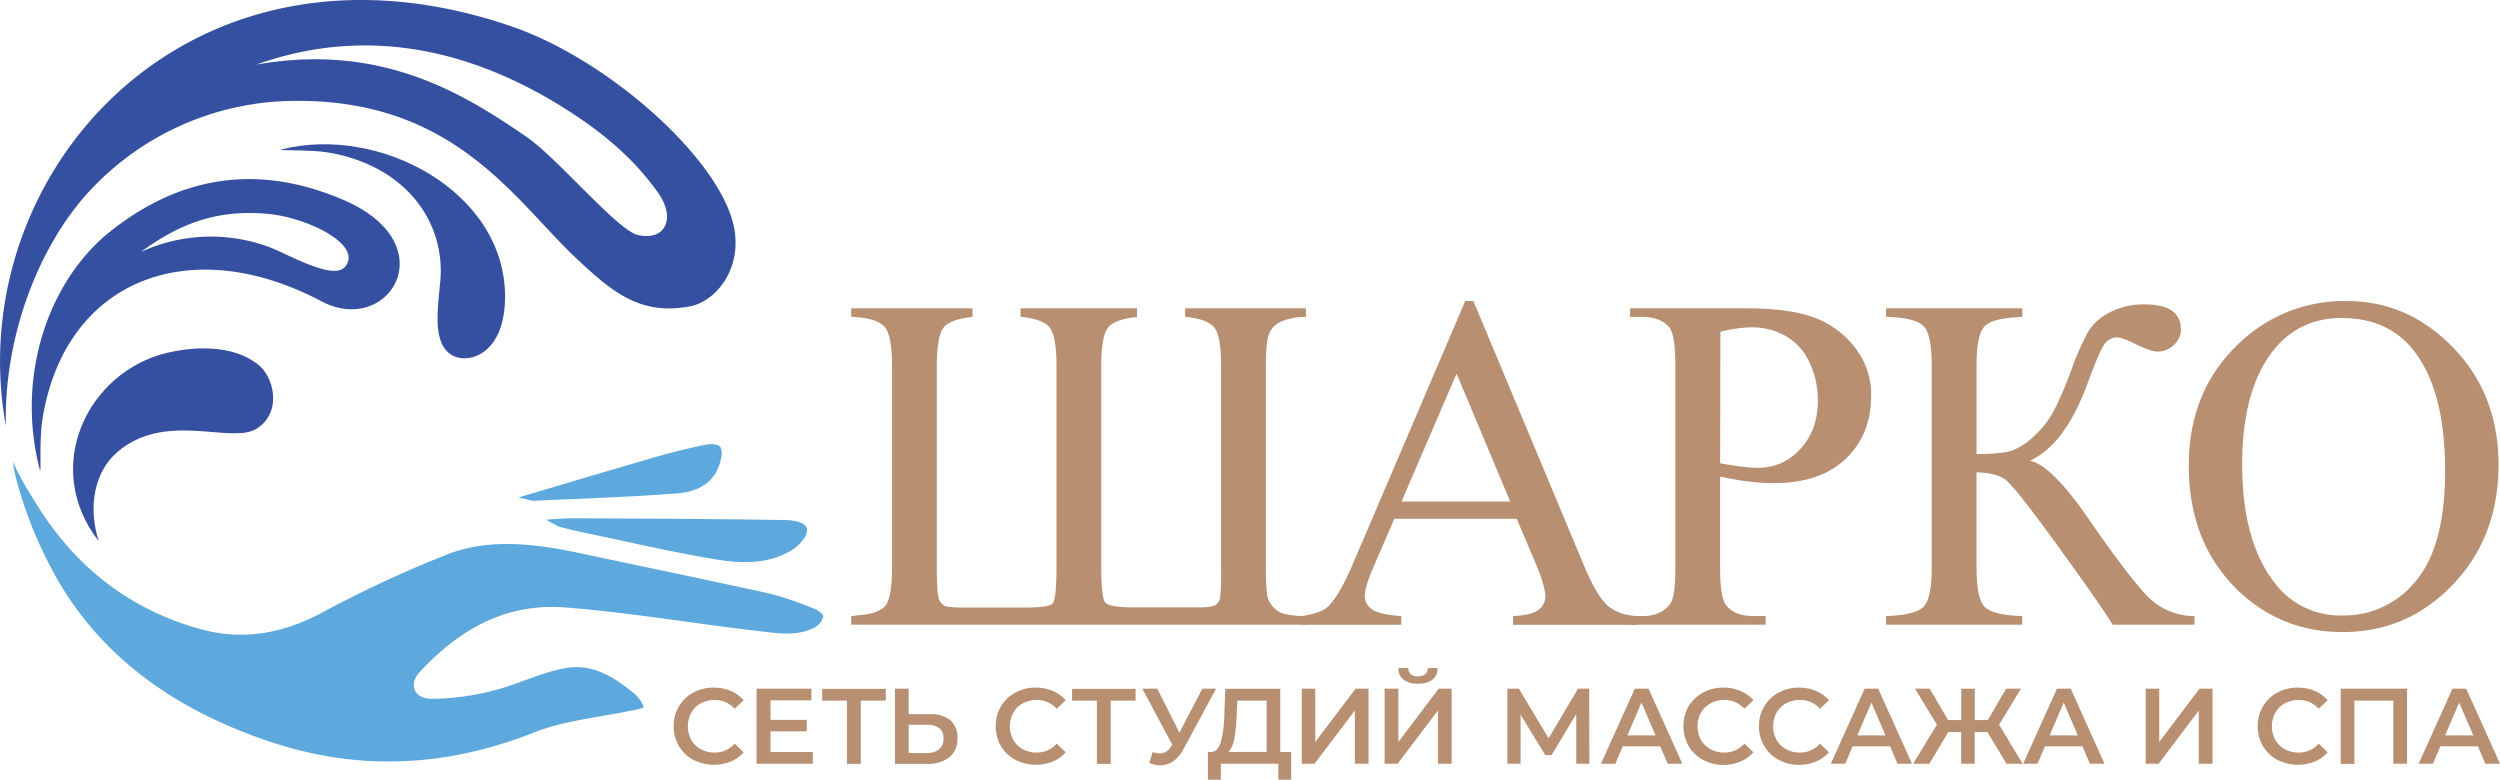 <?xml version="1.0" encoding="UTF-8"?> <svg xmlns="http://www.w3.org/2000/svg" id="Слой_1" data-name="Слой 1" viewBox="0 0 739.28 230.56"> <defs> <style>.cls-1{fill:#b88f71;}.cls-2{fill:#354fa1;}.cls-3{fill:#5da8dc;}</style> </defs> <path class="cls-1" d="M285.06,351.5a10.88,10.88,0,0,1-4.25-4.07,11.38,11.38,0,0,1-1.54-5.87,11.17,11.17,0,0,1,1.56-5.86,10.93,10.93,0,0,1,4.26-4.08,12.53,12.53,0,0,1,6.07-1.47,12.74,12.74,0,0,1,5,1,10,10,0,0,1,3.8,2.76l-2.66,2.5a7.78,7.78,0,0,0-5.93-2.6,8.4,8.4,0,0,0-4.09,1,7.25,7.25,0,0,0-2.82,2.78,8.53,8.53,0,0,0,0,8,7.22,7.22,0,0,0,2.82,2.77,8.29,8.29,0,0,0,4.09,1,7.74,7.74,0,0,0,5.93-2.63l2.66,2.54a10.08,10.08,0,0,1-3.82,2.75,13.41,13.41,0,0,1-11.06-.52Z" transform="translate(-80.06 -126.82)"></path> <path class="cls-1" d="M320.42,349.2v3.46H303.78V330.47H320v3.45H307.9v5.77h10.72v3.39H307.9v6.12Z" transform="translate(-80.06 -126.82)"></path> <path class="cls-1" d="M342,334H334.6v18.71h-4.09V334h-7.32v-3.48H342Z" transform="translate(-80.06 -126.82)"></path> <path class="cls-1" d="M361.05,339.77a6.55,6.55,0,0,1,2.14,5.31,6.89,6.89,0,0,1-2.35,5.63,10,10,0,0,1-6.59,2h-9.54V330.47h4.05V338h6.15A9.35,9.35,0,0,1,361.05,339.77Zm-3.28,8.61a4,4,0,0,0,1.3-3.24q0-4-5-4h-5.3v8.37h5.3A5.57,5.57,0,0,0,357.77,348.38Z" transform="translate(-80.06 -126.82)"></path> <path class="cls-1" d="M380.29,351.5a10.88,10.88,0,0,1-4.25-4.07,11.37,11.37,0,0,1-1.53-5.87,11.16,11.16,0,0,1,1.55-5.86,11,11,0,0,1,4.26-4.08,12.53,12.53,0,0,1,6.07-1.47,12.74,12.74,0,0,1,5,1,10.11,10.11,0,0,1,3.81,2.76l-2.67,2.5a7.77,7.77,0,0,0-5.93-2.6,8.4,8.4,0,0,0-4.09,1,7.25,7.25,0,0,0-2.82,2.78,8.53,8.53,0,0,0,0,8,7.22,7.22,0,0,0,2.82,2.77,8.29,8.29,0,0,0,4.09,1,7.72,7.72,0,0,0,5.93-2.63l2.67,2.54a10.11,10.11,0,0,1-3.83,2.75,13.41,13.41,0,0,1-11.06-.52Z" transform="translate(-80.06 -126.82)"></path> <path class="cls-1" d="M415.86,334h-7.35v18.71h-4.09V334h-7.33v-3.48h18.77Z" transform="translate(-80.06 -126.82)"></path> <path class="cls-1" d="M439.67,330.47,430,348.38a9.74,9.74,0,0,1-3,3.56,6.64,6.64,0,0,1-3.82,1.19,8.28,8.28,0,0,1-3.27-.69l1-3.24a7.18,7.18,0,0,0,2.15.41,3.82,3.82,0,0,0,3.3-2.06l.35-.54-8.85-16.54h4.41l6.56,13,6.76-13Z" transform="translate(-80.06 -126.82)"></path> <path class="cls-1" d="M461.88,349.17v8.21h-3.8v-4.72h-17v4.72h-3.83l0-8.21h.95c1.4-.06,2.37-1.09,2.93-3.09a38.11,38.11,0,0,0,1-8.58l.26-7h16.26v18.7Zm-16.8-4.1a8.14,8.14,0,0,1-1.71,4.1h11.25V334h-8.68l-.16,3.93A50.48,50.48,0,0,1,445.08,345.07Z" transform="translate(-80.06 -126.82)"></path> <path class="cls-1" d="M465,330.47H469v15.75l11.92-15.75h3.83v22.19h-4.05V336.93l-11.92,15.73H465Z" transform="translate(-80.06 -126.82)"></path> <path class="cls-1" d="M489.51,330.47h4.06v15.75l11.92-15.75h3.84v22.19h-4.06V336.93l-11.92,15.73h-3.84Zm5.57-2.67a4.2,4.2,0,0,1-1.48-3.42h2.89a2.36,2.36,0,0,0,.76,1.81,3.14,3.14,0,0,0,2.12.63,3.31,3.31,0,0,0,2.14-.63,2.3,2.3,0,0,0,.81-1.81h2.85a4.21,4.21,0,0,1-1.5,3.41,6.76,6.76,0,0,1-4.3,1.19A6.63,6.63,0,0,1,495.08,327.8Z" transform="translate(-80.06 -126.82)"></path> <path class="cls-1" d="M546.17,352.66l0-14.71-7.29,12.17H537l-7.29-12v14.52h-3.9V330.47h3.39L538,345.14l8.69-14.67H550l.06,22.19Z" transform="translate(-80.06 -126.82)"></path> <path class="cls-1" d="M571,347.52H559.93l-2.19,5.14h-4.25l10-22.19h4.06l10,22.19h-4.31Zm-1.36-3.23-4.19-9.7-4.15,9.7Z" transform="translate(-80.06 -126.82)"></path> <path class="cls-1" d="M583.66,351.5a10.81,10.81,0,0,1-4.25-4.07,11.9,11.9,0,0,1,0-11.73,11,11,0,0,1,4.27-4.08,12.53,12.53,0,0,1,6.07-1.47,12.74,12.74,0,0,1,5,1,10.08,10.08,0,0,1,3.8,2.76l-2.66,2.5a7.78,7.78,0,0,0-5.93-2.6,8.37,8.37,0,0,0-4.09,1,7.18,7.18,0,0,0-2.82,2.78,8.45,8.45,0,0,0,0,8,7.16,7.16,0,0,0,2.82,2.77,8.26,8.26,0,0,0,4.09,1,7.74,7.74,0,0,0,5.93-2.63l2.66,2.54a10.16,10.16,0,0,1-3.82,2.75,12.64,12.64,0,0,1-5,1A12.5,12.5,0,0,1,583.66,351.5Z" transform="translate(-80.06 -126.82)"></path> <path class="cls-1" d="M606,351.5a10.81,10.81,0,0,1-4.25-4.07,11.28,11.28,0,0,1-1.54-5.87,11.17,11.17,0,0,1,1.56-5.86,10.93,10.93,0,0,1,4.26-4.08,12.53,12.53,0,0,1,6.07-1.47,12.74,12.74,0,0,1,5,1,10,10,0,0,1,3.8,2.76l-2.66,2.5a7.78,7.78,0,0,0-5.93-2.6,8.4,8.4,0,0,0-4.09,1,7.25,7.25,0,0,0-2.82,2.78,8.53,8.53,0,0,0,0,8,7.22,7.22,0,0,0,2.82,2.77,8.29,8.29,0,0,0,4.09,1,7.74,7.74,0,0,0,5.93-2.63l2.66,2.54A10.08,10.08,0,0,1,617.1,352a12.64,12.64,0,0,1-5,1A12.5,12.5,0,0,1,606,351.5Z" transform="translate(-80.06 -126.82)"></path> <path class="cls-1" d="M639,347.52H627.9l-2.19,5.14h-4.25l10-22.19h4l10,22.19h-4.31Zm-1.36-3.23-4.19-9.7-4.15,9.7Z" transform="translate(-80.06 -126.82)"></path> <path class="cls-1" d="M667.76,343.31H664v9.35h-4v-9.35h-3.8l-5.62,9.35h-4.75l7-11.57-6.49-10.62h4.37l5.42,9.29h3.9v-9.29h4v9.29h3.83l5.45-9.29h4.38l-6.47,10.65,6.94,11.54h-4.75Z" transform="translate(-80.06 -126.82)"></path> <path class="cls-1" d="M695.86,347.52H684.77l-2.19,5.14h-4.25l10-22.19h4.06l10,22.19h-4.31Zm-1.36-3.23-4.18-9.7-4.16,9.7Z" transform="translate(-80.06 -126.82)"></path> <path class="cls-1" d="M714.57,330.47h4v15.75l11.92-15.75h3.84v22.19h-4.06V336.93L718.4,352.66h-3.83Z" transform="translate(-80.06 -126.82)"></path> <path class="cls-1" d="M753.48,351.5a10.88,10.88,0,0,1-4.25-4.07,11.38,11.38,0,0,1-1.54-5.87,11.17,11.17,0,0,1,1.56-5.86,10.93,10.93,0,0,1,4.26-4.08,12.53,12.53,0,0,1,6.07-1.47,12.74,12.74,0,0,1,5,1,10,10,0,0,1,3.8,2.76l-2.66,2.5a7.78,7.78,0,0,0-5.93-2.6,8.4,8.4,0,0,0-4.09,1,7.25,7.25,0,0,0-2.82,2.78,8.53,8.53,0,0,0,0,8,7.22,7.22,0,0,0,2.82,2.77,8.29,8.29,0,0,0,4.09,1,7.74,7.74,0,0,0,5.93-2.63l2.66,2.54a10.08,10.08,0,0,1-3.82,2.75,13.41,13.41,0,0,1-11.06-.52Z" transform="translate(-80.06 -126.82)"></path> <path class="cls-1" d="M791.85,330.47v22.19H787.8V334H776.29v18.71h-4.06V330.47Z" transform="translate(-80.06 -126.82)"></path> <path class="cls-1" d="M812.81,347.52h-11.1l-2.18,5.14h-4.25l10-22.19h4.06l10,22.19H815Zm-1.36-3.23-4.19-9.7-4.15,9.7Z" transform="translate(-80.06 -126.82)"></path> <path class="cls-1" d="M466.42,309v2.55H331.78V309c.23,0,1.08-.14,2.55-.28q5.31-.42,7.41-2.62t2.11-11.67V235q0-9-2.24-11.57t-9.83-2.93V218h35.86v2.55c-4.5.46-7.39,1.55-8.65,3.28s-1.9,5.47-1.9,11.22v59.43c0,4.74.17,7.75.52,9a3.47,3.47,0,0,0,1.72,2.45q1.21.56,5.56.55H383.1c4.59,0,7.31-.37,8.13-1.1s1.25-4.37,1.25-10.91V235q0-8.43-1.87-11.12t-8.76-3.38V218h34.42v2.55q-6.82.69-8.69,3.35T405.72,235v59.43q0,9.12,1.17,10.56t8.9,1.45h18.56c2.52,0,4.18-.21,5-.65a3,3,0,0,0,1.49-2,73.45,73.45,0,0,0,.31-9.39V235q0-8.57-1.9-11.18c-1.27-1.75-4.17-2.86-8.73-3.32V218h35.73v2.55a17.86,17.86,0,0,0-7.69,1.52,6.61,6.61,0,0,0-3.38,3.9q-.79,2.52-.79,9.08v59.43c0,4.83.21,7.92.62,9.25a7.37,7.37,0,0,0,2.69,3.62C459,308.42,462,309,466.42,309Z" transform="translate(-80.06 -126.82)"></path> <path class="cls-1" d="M528.58,280.24H492.37L486,295c-1.57,3.64-2.35,6.35-2.35,8.15a4.72,4.72,0,0,0,2,3.76c1.35,1.08,4.28,1.79,8.79,2.11v2.55H465.06V309q5.87-1,7.58-2.69,3.53-3.31,7.8-13.47l32.9-77h2.42l32.55,77.86q3.93,9.39,7.14,12.19t8.93,3.14v2.55h-36.9V309c3.73-.19,6.24-.81,7.55-1.87a4.78,4.78,0,0,0,2-3.86c0-2-.92-5.22-2.76-9.6Zm-1.93-5.11L510.79,237.3l-16.28,37.83Z" transform="translate(-80.06 -126.82)"></path> <path class="cls-1" d="M588.72,267.75V295q0,8.83,1.93,11c1.75,2,4.39,3,7.94,3h3.58v2.55H562.1V309h3.52q5.93,0,8.48-3.87,1.38-2.15,1.38-10.15V234.54q0-8.83-1.86-11c-1.8-2-4.46-3-8-3H562.1V218h34.28q12.55,0,19.79,2.59a27.16,27.16,0,0,1,12.21,8.73,22.39,22.39,0,0,1,5,14.56q0,11.46-7.55,18.64t-21.35,7.18a60.58,60.58,0,0,1-7.31-.48C594.52,268.88,591.71,268.39,588.72,267.75Zm0-3.94q3.66.69,6.49,1a40.54,40.54,0,0,0,4.83.34,16.43,16.43,0,0,0,12.38-5.55q5.21-5.56,5.2-14.4A25.82,25.82,0,0,0,615.14,234a17,17,0,0,0-7-7.8,20.49,20.49,0,0,0-10.34-2.59,41,41,0,0,0-9,1.31Z" transform="translate(-80.06 -126.82)"></path> <path class="cls-1" d="M729,309v2.55H704.83q-3.93-6.29-16.56-23.71t-15.38-19.33q-2.76-1.89-8.35-2v28q0,9.25,2.38,11.73T678.06,309v2.55H637.78V309q8.63-.28,11.07-2.73t2.45-11.77V235q0-9.25-2.41-11.74t-11.11-2.76V218h40.28v2.55q-8.76.28-11.14,2.76T664.54,235v26.09c5,0,8.49-.38,10.42-1a18.89,18.89,0,0,0,6.52-4.25,28,28,0,0,0,5.72-7.14,106.62,106.62,0,0,0,5.42-12.6,76.18,76.18,0,0,1,5.07-11.42,15.84,15.84,0,0,1,6.31-5.52,21.64,21.64,0,0,1,10.35-2.32q10.62,0,10.62,7.46a6,6,0,0,1-2.11,4.55,6.88,6.88,0,0,1-4.79,1.94q-1.94,0-6.48-2.21c-2.67-1.34-4.53-2-5.59-2a4.55,4.55,0,0,0-3.79,2.31q-1.59,2.31-5,11.77-6.61,17.67-16.9,22.43,6.29,1.11,17.38,17.19,11.8,17.06,17.32,22.78A19.3,19.3,0,0,0,729,309Z" transform="translate(-80.06 -126.82)"></path> <path class="cls-1" d="M774,215.84q18.21,0,31.55,13.84t13.35,34.55q0,21.33-13.45,35.41T772.9,313.72q-19.3,0-32.45-13.74t-13.14-35.55q0-22.29,15.18-36.38A44.76,44.76,0,0,1,774,215.84Zm-1.31,5q-12.56,0-20.14,9.32-9.45,11.6-9.45,34,0,22.92,9.79,35.27a24.19,24.19,0,0,0,19.87,9.39,27.14,27.14,0,0,0,21.76-10.29q8.58-10.27,8.59-32.44,0-24-9.45-35.83Q786.08,220.89,772.7,220.88Z" transform="translate(-80.06 -126.82)"></path> <path class="cls-2" d="M176.65,171.84c20.88,3.31,33.72,17.67,33.76,35.1,0,7-3.57,20.44,3,24.72,4.78,3.12,15.77.27,16-16.6.44-31.47-37.24-51.61-66.51-43.95C163,171.34,172.26,171.14,176.65,171.84Z" transform="translate(-80.06 -126.82)"></path> <path class="cls-2" d="M297.38,195.61c-2.51-19.82-35.53-49.92-64.66-60.5-41.12-14.52-77.05-8.83-103.71,8.24-35.95,23-55,66.71-47.21,109.43-.66-26.59,9.93-54.53,26.32-71.13a83.24,83.24,0,0,1,59.54-25c47.11-.27,64.82,29.7,82.85,46.59,10.34,9.69,18.8,17.08,33.76,14.13C291.18,216,298.89,207.5,297.38,195.61Zm-28.71.7c-6-1.36-23.75-22.74-32.89-29-18.05-12.37-42.58-28-79.91-21.39,36-12.81,68.48-2.22,94.54,15.14,9.92,6.61,17.86,13.78,24.24,22.74C280,191.31,276.86,198.18,268.67,196.31Z" transform="translate(-80.06 -126.82)"></path> <path class="cls-2" d="M109.27,286.87c-3.28-10.09-1.29-20.49,5.38-26.28,14.29-12.41,33.74-2.26,41.29-7,7.79-4.89,5.08-15.73.16-19.18-7.28-5.58-18.27-5.22-26.62-3.25C106,236.72,92.19,264.94,109.27,286.87Z" transform="translate(-80.06 -126.82)"></path> <path class="cls-2" d="M181.76,186C153.67,173.89,131,180.86,113,195,94.2,209.75,84.6,238.42,91.91,266c.37-.11-.33-9.19.83-16,6.92-40.6,43.65-54.57,82.31-34.11C195,226.48,212.08,199.1,181.76,186Zm.38,19.67c-3.42,4.29-17-3.76-22.43-5.77a49.46,49.46,0,0,0-38,1.44c11.43-8.4,22.55-12.71,37.82-11.25C170.83,191.19,187.4,199.09,182.14,205.69Z" transform="translate(-80.06 -126.82)"></path> <path class="cls-3" d="M270.26,336.12a18.63,18.63,0,0,1-3.35.78c-9.64,2.08-19.88,2.94-28.82,6.48-25.22,10-51.41,11.85-78.65,2.62-25.35-8.58-47.49-22.82-61.76-46.7a131.49,131.49,0,0,1-7.45-15c-1.9-4.36-5.86-15.61-6.32-20.83a85.67,85.67,0,0,0,6,10.88c11.6,19.54,28.22,32.82,49.88,38.62,12.84,3.44,24.72.86,35.88-5.19a343.91,343.91,0,0,1,36.45-16.93c12.61-5,26.34-3.26,40-.33,18.42,3.94,36.87,7.7,55.27,11.78a97.77,97.77,0,0,1,13.31,4.48c1.12.42,3,1.56,2.78,2.52a5.21,5.21,0,0,1-2.39,3c-4.36,2.37-9.19,2-13.77,1.48-20.07-2.22-40.14-5.77-60.19-7.33-18-1.39-31.75,7-43,19.14-3.33,3.6-1.57,7.87,3.46,7.88a75.3,75.3,0,0,0,18.18-2.39c7.36-1.82,14.18-5.4,21.64-6.71,7.81-1.37,14.18,2.61,20,7.38C269,333,270.71,335.62,270.26,336.12Z" transform="translate(-80.06 -126.82)"></path> <path class="cls-3" d="M241.52,280.5c1.82-.17,6.41-.44,7.93-.43,20.85.08,41.69.19,62.56.52,2.16,0,6.1.47,6.65,2.47s-2,4.75-3.8,6c-6.52,4.4-14.58,4.57-22.33,3.31-14.06-2.28-28-5.61-42-8.53-1.79-.37-3.56-.88-5.34-1.33C244.53,282.11,242.12,280.87,241.52,280.5Z" transform="translate(-80.06 -126.82)"></path> <path class="cls-3" d="M233.38,273.93c13.24-3.95,27.54-8.2,39.81-11.76,5.16-1.5,10.42-2.81,15.72-3.89.61-.12,3.2-.34,4,.55,1.1,1.21.34,3.75.14,4.52-1.64,6.37-6.81,8.92-12.75,9.38-14.12,1.09-28.35,1.51-42.54,2.18C237.48,274.92,235.69,274.48,233.38,273.93Z" transform="translate(-80.06 -126.82)"></path> </svg> 